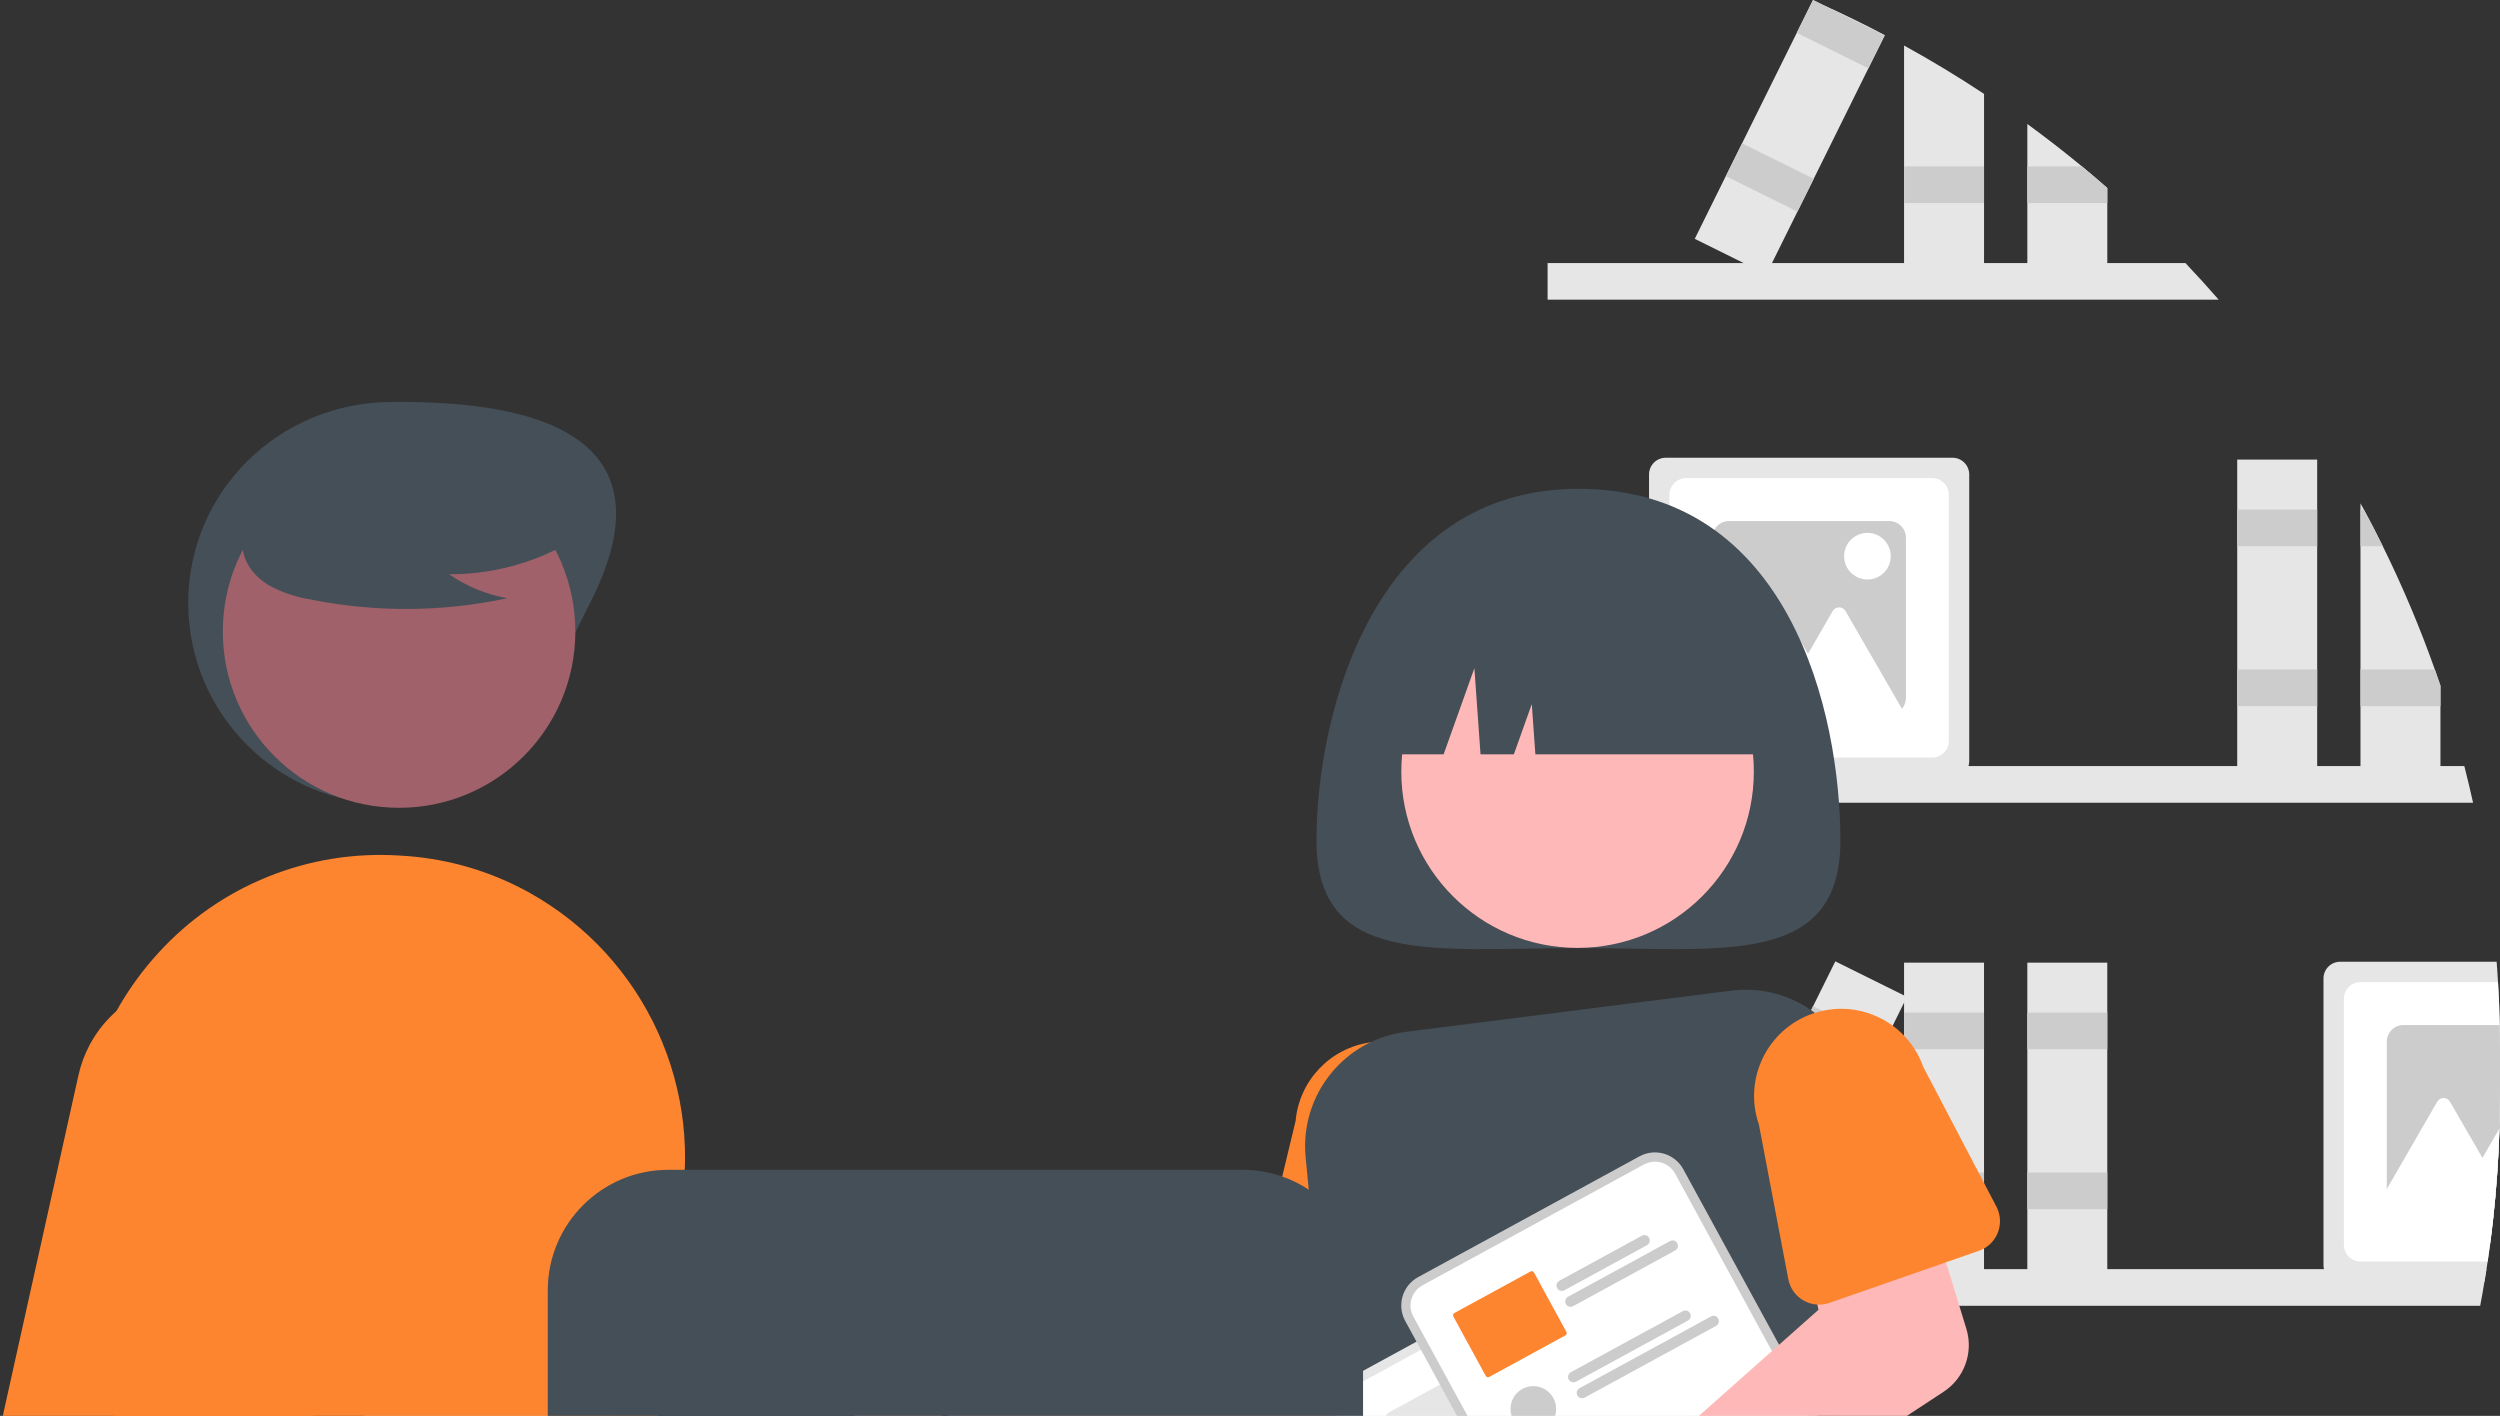 <?xml version="1.0" encoding="utf-8"?>
<!-- Generator: Adobe Illustrator 15.0.0, SVG Export Plug-In . SVG Version: 6.00 Build 0)  -->
<!DOCTYPE svg PUBLIC "-//W3C//DTD SVG 1.1//EN" "http://www.w3.org/Graphics/SVG/1.1/DTD/svg11.dtd">
<svg version="1.1" id="Layer_1" xmlns="http://www.w3.org/2000/svg" xmlns:xlink="http://www.w3.org/1999/xlink" x="0px" y="0px"
	 width="639.762px" height="362.323px" viewBox="38.583 0 639.762 362.323" enable-background="new 38.583 0 639.762 362.323"
	 xml:space="preserve">
<rect x="38.583" y="0" width="639.762" height="362.323" fill="#333333" stroke="none"/>
<g id="undraw_co_workers_re_1i6i" transform="translate(0)">
	<path id="Path_1513" fill="#E6E6E6" d="M669.214,196.041c0.796,3.11,1.542,6.237,2.239,9.379H434.622v-9.379H669.214z"/>
	<path id="Path_1514" fill="#E6E6E6" d="M661.664,171.318c-3.813-10.767-8.258-21.299-13.314-31.542
		c-1.555-3.158-3.17-6.284-4.846-9.379c-0.275-0.531-0.568-1.062-0.863-1.593v69.8h20.465v-23.135L661.664,171.318z"/>
	<path id="Path_1515" fill="#CCCCCC" d="M648.35,139.776h-5.707v-9.379h0.863C645.184,133.488,646.798,136.615,648.35,139.776z"/>
	<path id="Path_1516" fill="#CCCCCC" d="M661.665,171.318h-19.024v9.379h20.465v-5.229L661.665,171.318z"/>
	<rect id="Rectangle_550" x="611.098" y="117.611" fill="#E6E6E6" width="20.461" height="80.992"/>
	<rect id="Rectangle_551" x="611.098" y="130.399" fill="#CCCCCC" width="20.461" height="9.378"/>
	<rect id="Rectangle_552" x="611.098" y="171.321" fill="#CCCCCC" width="20.461" height="9.378"/>
	<path id="Path_1517" fill="#E6E6E6" d="M538.247,117.139h-73.399c-2.355,0.004-4.264,1.912-4.268,4.268v73.399
		c0.002,0.418,0.063,0.833,0.18,1.233c0.547,1.801,2.205,3.033,4.088,3.035h73.399c1.882-0.002,3.542-1.234,4.088-3.035
		c0.118-0.4,0.179-0.815,0.181-1.233v-73.401C542.51,119.049,540.602,117.143,538.247,117.139z"/>
	<path id="Path_1518" fill="#FFFFFF" d="M533.031,122.355h-62.971c-2.355,0.004-4.264,1.913-4.267,4.268v62.97
		c0.003,2.355,1.911,4.265,4.267,4.269h62.971c2.355-0.004,4.264-1.913,4.267-4.269V126.62
		C537.293,124.266,535.385,122.359,533.031,122.355z"/>
	<path id="Path_1519" fill="#CCCCCC" d="M522.051,133.337h-41.008c-2.355,0.004-4.263,1.912-4.267,4.267v41.006
		c0.004,2.354,1.911,4.263,4.267,4.267h41.008c2.351-0.013,4.254-1.916,4.267-4.267v-41.006
		C526.313,135.249,524.405,133.341,522.051,133.337z"/>
	<path id="Path_1520" fill="#FFFFFF" d="M519.521,171.377l-8.662-15c-0.527-0.907-1.689-1.215-2.598-0.688
		c-0.284,0.166-0.521,0.402-0.688,0.688l-6.323,10.954l-8.294-14.365c-0.527-0.907-1.69-1.215-2.598-0.688
		c-0.285,0.166-0.521,0.403-0.688,0.688l-8.661,15l-10.303,17.848h19.873l-1.97,3.41h41.217L519.521,171.377z"/>
	<circle id="Ellipse_91" fill="#FFFFFF" cx="516.465" cy="142.335" r="5.968"/>
	<path id="Path_1521" fill="#E6E6E6" d="M678.27,262.312c-0.066-3.679-0.213-7.34-0.438-10.982
		c-0.094-1.745-0.208-3.481-0.351-5.216h-40.037c-2.356,0.003-4.265,1.912-4.269,4.268v73.401c-0.002,0.336,0.039,0.672,0.123,1
		c0.461,1.916,2.174,3.268,4.145,3.271h36.908c0.19-1.082,0.371-2.182,0.531-3.271c0.101-0.646,0.209-1.301,0.301-1.945
		c0.227-1.545,0.441-3.092,0.645-4.637c0.285-2.105,0.541-4.221,0.768-6.344c0.835-7.615,1.373-15.313,1.612-23.092v-0.01
		c0.085-2.934,0.13-5.876,0.132-8.83v-11.38C678.346,266.456,678.326,264.379,678.27,262.312z"/>
	<path id="Path_1522" fill="#FFFFFF" d="M678.273,262.312c-0.066-3.679-0.212-7.34-0.437-10.982H642.66
		c-2.355,0.003-4.265,1.912-4.268,4.268v62.97c0.003,2.355,1.912,4.266,4.268,4.268h32.527c0.228-1.545,0.445-3.092,0.646-4.637
		c0.284-2.105,0.54-4.221,0.769-6.344c0.834-7.615,1.372-15.313,1.612-23.092v-0.01c0.085-2.934,0.13-5.876,0.132-8.83v-11.38
		C678.346,266.456,678.327,264.379,678.273,262.312z"/>
	<path id="Path_1523" fill="#CCCCCC" d="M678.27,262.312h-24.629c-2.355,0.003-4.265,1.912-4.268,4.268v41.005
		c0.003,2.355,1.912,4.266,4.268,4.268H676.6c0.835-7.614,1.372-15.312,1.612-23.092v-0.01c0.085-2.933,0.13-5.875,0.132-8.829
		v-11.38C678.346,266.456,678.327,264.379,678.27,262.312z"/>
	<path id="Path_1524" fill="#FFFFFF" d="M678.212,288.761c-0.237,7.776-0.774,15.475-1.612,23.092
		c-0.227,2.123-0.482,4.238-0.768,6.344h-14.626l1.973-3.4h-19.872l6.068-10.516l4.23-7.332l8.668-15
		c0.516-0.906,1.668-1.222,2.574-0.706c0.295,0.167,0.539,0.412,0.706,0.706l8.3,14.367L678.212,288.761z"/>
	<path id="Path_1525" fill="#E6E6E6" d="M606.357,76.692H434.622v-9.379h163.22C600.743,70.376,603.582,73.503,606.357,76.692z"/>
	<path id="Path_1526" fill="#E6E6E6" d="M525.843,11.651c7,3.85,13.821,7.976,20.466,12.376V69.87h-20.466V11.651z"/>
	<rect id="Rectangle_553" x="525.843" y="42.586" fill="#CCCCCC" width="20.461" height="9.378"/>
	<path id="Path_1527" fill="#E6E6E6" d="M577.85,48.11v21.755h-20.463V31.732c4.771,3.481,9.434,7.1,13.988,10.858
		C573.555,44.392,575.713,46.232,577.85,48.11z"/>
	<path id="Path_1528" fill="#CCCCCC" d="M577.85,48.109v3.85h-20.463v-9.37h13.988C573.555,44.392,575.713,46.231,577.85,48.109z"/>
	<path id="Path_1529" fill="#E6E6E6" d="M504.949,1.195c5.416,2.438,10.738,5.038,15.971,7.8l-4.211,8.5l-13.987,28.263l-4.163,8.4
		l-6.515,13.153l-1.433,2.892l-5.832-2.892l-12.5-6.193l7.942-16.043h0.011l4.153-8.4l14-28.27l4.115-8.308l0.047-0.095
		L504.949,1.195z"/>
	<path id="Path_1530" fill="#CCCCCC" d="M520.874,9.076l-4.163,8.412L498.379,8.4l4.116-8.305L502.542,0l2.411,1.195L520.874,9.076z
		"/>
	
		<rect id="Rectangle_554" x="486.78" y="35.19" transform="matrix(-0.444 0.896 -0.896 -0.444 750.39 -374.776)" fill="#CCCCCC" width="9.378" height="20.459"/>
	<path id="Path_1531" fill="#E6E6E6" d="M674.885,324.779c-0.162,1.092-0.342,2.191-0.531,3.271
		c-0.332,2.049-0.692,4.078-1.082,6.107H434.622v-9.379H674.885z"/>
	<rect id="Rectangle_555" x="525.843" y="246.346" fill="#E6E6E6" width="20.461" height="80.992"/>
	<rect id="Rectangle_556" x="525.843" y="259.134" fill="#CCCCCC" width="20.461" height="9.378"/>
	<rect id="Rectangle_557" x="525.843" y="300.057" fill="#CCCCCC" width="20.461" height="9.378"/>
	<rect id="Rectangle_558" x="557.386" y="246.346" fill="#E6E6E6" width="20.461" height="80.992"/>
	<rect id="Rectangle_559" x="557.386" y="259.134" fill="#CCCCCC" width="20.461" height="9.378"/>
	<rect id="Rectangle_560" x="557.386" y="300.057" fill="#CCCCCC" width="20.461" height="9.378"/>
	
		<rect id="Rectangle_561" x="458.929" y="276.621" transform="matrix(-0.444 0.896 -0.896 -0.444 978.198 -33.278)" fill="#E6E6E6" width="80.989" height="20.46"/>
	
		<rect id="Rectangle_562" x="504.936" y="255.987" transform="matrix(-0.444 0.896 -0.896 -0.444 974.446 -72.208)" fill="#CCCCCC" width="9.378" height="20.461"/>
	
		<rect id="Rectangle_563" x="486.78" y="292.661" transform="matrix(-0.444 0.896 -0.896 -0.444 981.095 -2.97)" fill="#CCCCCC" width="9.378" height="20.459"/>
	<path id="Path_1532" fill="#FFB8B8" d="M277.673,360.921c0.855,0.492,1.67,1.051,2.438,1.672l84.43-26.275l4.761-20.947
		l32.552,3.053l-4.824,37.9c-0.801,6.289-5.656,11.295-11.919,12.287l-99.365,15.732c-3.943,9.557-14.885,14.105-24.44,10.164
		c-9.555-3.943-14.105-14.885-10.163-24.439c3.942-9.557,14.884-14.105,24.439-10.164c0.716,0.295,1.413,0.635,2.087,1.018H277.673z
		"/>
	<path id="Path_1533" fill="#FE852F" d="M416.896,330.992l-0.559-9.561v-0.01l-0.152-2.617l-1.65-28.146
		c1.029-12.215-8.014-22.963-20.225-24.041c-1.688-0.151-3.387-0.107-5.063,0.133c-10.259,1.451-18.172,9.768-19.109,20.086
		l-3.427,14.244l-5.984,24.914c-0.872,3.588,0.83,7.305,4.116,8.99c0.922,0.484,1.931,0.779,2.968,0.871l9.978,0.891l9.605,0.854
		l11.087,0.986l0.799,0.066l2.049,0.189l6.856,0.607h0.019c3.213,0.273,6.279-1.398,7.787-4.25c0.691-1.291,1.008-2.75,0.91-4.211
		L416.896,330.992z"/>
	<path id="Path_1534" fill="#454F57" d="M509.546,215.077c0,32.457-30.013,27.548-67.034,27.548s-67.032,4.909-67.032-27.548
		s14.659-89.99,67.032-89.99C496.695,125.086,509.546,182.619,509.546,215.077z"/>
	<circle id="Ellipse_92" fill="#FFB8B8" cx="442.291" cy="197.463" r="45.107"/>
	<path id="Path_1535" fill="#454F57" d="M505.785,261.534c-0.868-0.837-1.79-1.616-2.76-2.333
		c-6.132-4.633-13.838-6.673-21.461-5.681l-83.121,10.517c-15.83,1.965-27.233,16.153-25.748,32.035
		c0.237,2.655,0.5,5.453,0.8,8.364c0.38,3.651,0.807,7.481,1.3,11.446c0.815,6.666,1.812,13.699,3,20.863
		c1.034,6.164,2.21,12.414,3.556,18.588c0.39,1.781,0.795,3.559,1.215,5.33c-0.002,0.01,0.002,0.021,0.01,0.029
		c0.047,0.217,0.094,0.436,0.15,0.645c-0.002,0.016,0.002,0.033,0.011,0.047c0.588,2.467,1.204,4.904,1.849,7.313
		c0.246,0.891,0.482,1.771,0.73,2.645c0.664,2.371,1.365,4.695,2.086,6.98c5.416,17,12.575,31.484,22.03,39.186
		c0.123,0.115,0.248,0.209,0.379,0.314l0.381,0.293l0.55-0.17l2.333-0.693l1.992-0.607l25.947-7.799l6.457-1.943l20.75-6.25h0.01
		l18.977-5.709l2.314-0.701l16.3-4.9l0.521-6.088l0.7-8.08l0.417-4.855l3.301-38.295l1.924-22.342l2.088-24.259
		C515.558,276.508,512.252,267.72,505.785,261.534z"/>
	<path id="Path_1536" fill="#454F57" d="M552.264,446.83c-0.219-0.635-0.428-1.271-0.646-1.9
		c-9.749-28.449-24.126-49.967-45.284-61.688c-0.009,0-0.009-0.012-0.02-0.012l-0.359-0.199l-18.436,6.389l-2.275,0.787
		l-2.371,0.826l-0.029,0.008l-17.26,5.975l-0.029,0.01l-13.541,4.686h-0.011l-12.526,4.33h-0.008l-2.912,1.016l-21.9,7.576
		l-2.542,0.883l-2.276,0.787l-0.351,0.123l-0.065,1.08l-1.565,27.426l-0.101,1.9l-1.953,34.227l-64.876,91.9h44.381
		c14.893,0,29.765-1.137,44.484-3.4l41.577-44.865c1.058-1.096,2.803-1.127,3.898-0.068c0.401,0.387,0.676,0.887,0.787,1.434
		l6.116,30.348c30.135-10.656,58.325-26.168,83.454-45.92C562.704,486.925,558.438,465.447,552.264,446.83z"/>
	<path id="Path_1537" fill="#454F57" d="M390.171,193.039h17.841l7.87-22.038l1.574,22.038h8.526l4.592-12.856l0.918,12.856h63.359
		c0-26.372-21.378-47.75-47.75-47.75l0,0h-9.183c-26.372,0-47.75,21.378-47.75,47.75l0,0H390.171z"/>
	<path id="Path_1538" fill="#A0616A" d="M280.433,432.025c-11.003,4.623-23.67-0.549-28.294-11.553
		c-0.493-1.174-0.882-2.389-1.161-3.631l-76.309-8.643l25.58-30.631l68.542,12.9c11.855-1.859,22.973,6.244,24.832,18.1
		C295.18,418.496,289.725,428.197,280.433,432.025z"/>
	<path id="Path_1539" fill="#CCCCCC" d="M239.292,375.326l-32.253-5.766l-2.342-0.418c-7.328-1.309-12.208-8.311-10.898-15.639
		c0.091-0.512,0.212-1.018,0.363-1.516l15.837-52.623l0.474-1.566c4.76-16.215-4.525-33.219-20.741-37.98
		c-16.215-4.761-33.22,4.525-37.98,20.741c-0.112,0.38-0.216,0.762-0.313,1.146l-20.2,82.439l-0.749,3.055
		c-5.419,22.096,8.101,44.402,30.197,49.82c1.974,0.484,3.98,0.822,6.003,1.01c0.066,0.01,0.123,0.01,0.19,0.02l12.091,1.07
		l15.685,1.395l19.726,1.754l18.408,1.641c4.999,0.453,9.51-3.002,10.375-7.947c0.028-0.133,0.047-0.266,0.066-0.4l3.907-29.17
		l0.038-0.266C247.873,380.992,244.393,376.224,239.292,375.326z"/>
	<path id="Path_1540" fill="#454F57" d="M189.6,154.297c-12.875,25.314-23.023,51.423-51.423,51.423s-51.423-23.022-51.423-51.423
		l0,0c0-28.4,23.025-51.068,51.423-51.423C167.04,102.512,213.564,107.182,189.6,154.297z"/>
	<path id="Path_1541" fill="#454F57" d="M221.898,485.457l-1.167-11.646l-0.872,0.047l-153.335,7.389l0.4,11.789l0.674,20.189
		c23.724,18.072,50.07,32.416,78.126,42.533l1-7.721c0.209-1.506,1.6-2.559,3.106-2.348c1.094,0.15,1.991,0.941,2.279,2.008
		l3.025,11.275c24.442,7.883,49.825,12.479,75.479,13.666L221.898,485.457z"/>
	<circle id="Ellipse_93" fill="#A0616A" cx="140.709" cy="161.614" r="45.107"/>
	<path id="Path_1542" fill="#FE852F" d="M230.709,474.597l-8.943-27.768l-0.152-0.475l-0.455-1.422l-2.551-7.91
		c-0.825-2.568-1.612-5.148-2.343-7.736c-0.673-2.334-1.302-4.674-1.887-7.02c-0.835-3.262-1.594-6.537-2.276-9.824
		c-2.314-11.047-3.857-22.24-4.619-33.5c-0.209-3.119-0.357-6.246-0.446-9.379c-0.556-19.201,1.173-38.402,5.149-57.195
		c7.11-33.366-8.416-67.46-38.254-84c-9.536-5.271-20.091-8.437-30.954-9.284c-0.749-0.057-1.5-0.1-2.257-0.152
		c-23.242-1.47-45.896,7.689-61.585,24.9c-4.149,4.519-7.752,9.51-10.736,14.87c-8.279,14.916-11.386,32.153-8.838,49.02
		l10.659,71.57l-2.427,30.129l-2.864,35.506l-0.152,1.9l-3.054,37.857c-0.296,3.625,1.816,7.016,5.2,8.346
		c0.965,0.387,1.995,0.584,3.035,0.58c0.152,0,0.294,0,0.446-0.01l151.5-8.146l1.385-0.076c4.553-0.236,8.052-4.119,7.815-8.672
		c-0.038-0.717-0.168-1.428-0.389-2.111L230.709,474.597z"/>
	<path id="Path_1543" fill="#454F57" d="M188.574,136.122c-10.308,7.104-22.542,10.885-35.061,10.835
		c4.465,3.096,9.548,5.188,14.9,6.13c-16.645,3.57-33.847,3.667-50.53,0.284c-3.708-0.595-7.287-1.824-10.578-3.633
		c-3.2-1.944-5.883-5.041-6.529-8.732c-1.109-6.333,3.827-12.087,8.955-15.965c15.901-11.84,36.278-15.912,55.508-11.092
		c6.2,1.6,12.412,4.311,16.44,9.29c4.028,4.979,5.22,12.656,1.383,17.784L188.574,136.122z"/>
	<path id="Path_1544" fill="#A0616A" d="M190.879,422.64c-10.901,4.861-23.678-0.035-28.538-10.938
		c-0.518-1.162-0.933-2.367-1.239-3.602l-76.478-6.988l24.914-31.18l68.8,11.416c11.813-2.107,23.1,5.76,25.208,17.572
		c1.764,9.885-3.473,19.689-12.669,23.719H190.879z"/>
	<path id="Path_1545" fill="#FE852F" d="M148.526,366.847l-17.288-2.699l-17.44-2.73c-7.354-1.15-12.384-8.043-11.235-15.396
		c0.081-0.514,0.19-1.021,0.33-1.523l15.136-54.529c3.772-13.86-2.54-28.487-15.212-35.25c-14.946-7.888-33.457-2.167-41.345,12.779
		c-1.273,2.413-2.218,4.985-2.81,7.648l-19.09,85.931c-4.93,22.223,9.089,44.236,31.313,49.168c2.027,0.449,4.084,0.744,6.156,0.885
		l66.033,4.428c5.004,0.34,9.436-3.207,10.2-8.164c0.029-0.133,0.038-0.266,0.057-0.4l3.272-29.246l0.028-0.268
		C157.216,372.335,153.641,367.646,148.526,366.847z"/>
	<path id="Path_1546" fill="#E6E6E6" d="M441.068,321.515l-3.957,2.16l-48.757,26.6l-3.957,2.158
		c-3.997,2.188-5.47,7.197-3.293,11.201l36.308,66.543c2.188,3.998,7.197,5.471,11.199,3.293l0.011-0.006l56.649-30.91l0.011-0.006
		c3.997-2.188,5.47-7.197,3.293-11.199l-36.308-66.543C450.079,320.81,445.07,319.339,441.068,321.515z"/>
	<path id="Path_1547" fill="#FFFFFF" d="M442.206,323.603l-4.687,2.557l-47.301,25.807l-4.687,2.557
		c-2.845,1.559-3.893,5.125-2.342,7.975l36.307,66.543c1.558,2.846,5.126,3.895,7.978,2.344l0.01-0.004l56.649-30.91l0.011-0.006
		c2.847-1.559,3.896-5.127,2.344-7.977l-36.307-66.543c-1.558-2.848-5.125-3.896-7.976-2.346V323.603z"/>
	<path id="Path_1548" fill="#E6E6E6" d="M443.535,342.39c-0.366-0.664-1.199-0.91-1.867-0.551l-1.889,1.035l-19.242,10.5
		c-0.664,0.369-0.903,1.207-0.533,1.873c0.365,0.656,1.189,0.898,1.852,0.545l21.131-11.533
		C443.651,343.894,443.896,343.058,443.535,342.39z"/>
	<path id="Path_1549" fill="#E6E6E6" d="M450.734,343.746c-0.357-0.66-1.184-0.906-1.846-0.549
		c-0.004,0.004-0.009,0.006-0.014,0.008l-26.107,14.246c-0.667,0.359-0.915,1.193-0.555,1.859c0.361,0.668,1.195,0.916,1.861,0.555
		c0.004-0.002,0.008-0.004,0.011-0.006l1.214-0.664l7.601-4.145h0.01l17.278-9.436c0.664-0.355,0.916-1.182,0.561-1.848
		c-0.003-0.006-0.007-0.014-0.011-0.02L450.734,343.746z"/>
	<path id="Path_1550" fill="#E6E6E6" d="M422.36,366.451l-8.289-15.201c-0.18-0.316-0.581-0.432-0.9-0.256l-4.021,2.191
		l-2.086,1.139l-11.2,6.105l-2.172,1.188c-0.317,0.178-0.432,0.58-0.256,0.898l0.531,0.979l7.757,14.225
		c0.176,0.316,0.574,0.43,0.891,0.256l13.372-7.293l2.087-1.137l4.021-2.191c0.32-0.174,0.441-0.574,0.268-0.896
		c0,0-0.002-0.002-0.002-0.004L422.36,366.451z"/>
	<path id="Path_1551" fill="#E6E6E6" d="M454.02,361.679c-0.363-0.664-1.193-0.91-1.859-0.551l-28.659,15.639
		c-0.519,0.285-0.798,0.869-0.692,1.451c0.021,0.146,0.069,0.287,0.144,0.416c0.072,0.131,0.165,0.25,0.274,0.352l0.01,0.01
		c0.436,0.391,1.068,0.467,1.584,0.189l28.658-15.639c0.665-0.363,0.908-1.197,0.545-1.861
		C454.021,361.683,454.021,361.681,454.02,361.679L454.02,361.679z"/>
	<path id="Path_1552" fill="#E6E6E6" d="M461.223,363.035c-0.366-0.664-1.202-0.908-1.867-0.541l0,0l-33.639,18.355
		c-0.52,0.273-0.8,0.854-0.691,1.432v0.01c0.02,0.146,0.068,0.287,0.142,0.416c0.073,0.137,0.17,0.258,0.285,0.359
		c0.431,0.4,1.07,0.477,1.583,0.189l33.638-18.35C461.341,364.541,461.586,363.703,461.223,363.035z"/>
	<circle id="Ellipse_94" fill="#E6E6E6" cx="413.898" cy="386.157" r="5.833"/>
	<path id="Path_1553" fill="#CCCCCC" d="M458.139,295.912l-3.957,2.158l-48.756,26.6l-3.957,2.16
		c-3.998,2.188-5.471,7.197-3.293,11.199l36.307,66.543c2.188,3.998,7.197,5.471,11.199,3.293l0.011-0.004l56.649-30.91l0.011-0.006
		c3.997-2.188,5.47-7.197,3.293-11.201l-36.308-66.543C467.149,295.205,462.141,293.733,458.139,295.912z"/>
	<path id="Path_1554" fill="#FFFFFF" d="M459.275,297.998l-4.687,2.557l-47.3,25.807l-4.688,2.557
		c-2.845,1.559-3.893,5.125-2.342,7.975l36.307,66.543c1.559,2.848,5.127,3.896,7.978,2.346l0.01-0.008l56.651-30.908l0.01-0.008
		c2.848-1.557,3.896-5.125,2.345-7.977l-36.307-66.543C465.693,297.493,462.125,296.447,459.275,297.998z"/>
	<path id="Path_1555" fill="#CCCCCC" d="M460.605,316.785c-0.366-0.666-1.2-0.912-1.868-0.551l-9.73,5.311l-2.712,1.48l-8.688,4.74
		c-0.668,0.363-0.914,1.201-0.55,1.869s1.2,0.914,1.868,0.549l10.243-5.586l2.144-1.176l8.744-4.77
		C460.721,318.285,460.966,317.453,460.605,316.785z"/>
	<path id="Path_1556" fill="#CCCCCC" d="M467.805,318.14c-0.359-0.66-1.186-0.906-1.846-0.549c-0.005,0.004-0.01,0.006-0.014,0.008
		l-13.571,7.408l-2.087,1.137l-10.451,5.701c-0.664,0.367-0.904,1.201-0.537,1.865c0.364,0.66,1.192,0.902,1.855,0.543l10.451-5.699
		l2.086-1.139l13.562-7.406c0.665-0.354,0.917-1.182,0.562-1.846c-0.004-0.008-0.008-0.016-0.012-0.021L467.805,318.14z"/>
	<path id="Path_1557" fill="#FE852F" d="M439.43,340.843l-6.609-12.121l-1.139-2.086l-0.541-1c-0.18-0.316-0.58-0.43-0.899-0.256
		l-13.419,7.322l-6.061,3.299c-0.316,0.18-0.432,0.58-0.256,0.9l0.54,0.986l0.588,1.09l0.55,1v0.012l6.61,12.119
		c0.177,0.316,0.575,0.43,0.892,0.256l19.479-10.621c0.321-0.172,0.442-0.572,0.27-0.893c-0.001-0.002-0.003-0.006-0.003-0.008
		H439.43z"/>
	<path id="Path_1558" fill="#CCCCCC" d="M471.089,336.074c-0.362-0.664-1.193-0.91-1.858-0.549l-8.564,4.674l-2.086,1.139l-8.27,4.5
		l-9.74,5.32c-0.665,0.369-0.904,1.207-0.535,1.871c0.365,0.658,1.189,0.9,1.853,0.547l18.009-9.826l2.086-1.137l8.564-4.676
		c0.664-0.365,0.907-1.199,0.542-1.865c-0.001,0-0.001-0.002-0.002-0.002L471.089,336.074z"/>
	<path id="Path_1559" fill="#CCCCCC" d="M478.293,337.429c-0.367-0.664-1.203-0.906-1.868-0.539l-13.533,7.387l-2.086,1.139
		l-18.019,9.828c-0.664,0.367-0.904,1.203-0.537,1.865c0.364,0.66,1.192,0.902,1.855,0.545l18.008-9.826l2.088-1.139l13.541-7.387
		C478.411,338.937,478.657,338.099,478.293,337.429z"/>
	<circle id="Ellipse_95" fill="#CCCCCC" cx="430.969" cy="360.551" r="5.833"/>
	<path id="Path_1560" fill="#FFB8B8" d="M434.887,393.343c0.982,0.096,1.955,0.27,2.909,0.52l66.147-58.68l-4.279-21.051
		l30.928-10.607l11.193,36.527c1.857,6.061-0.51,12.619-5.809,16.1l-84.093,55.213c0.337,10.33-7.764,18.979-18.095,19.316
		s-18.98-7.764-19.317-18.096c-0.337-10.33,7.764-18.979,18.095-19.316c0.773-0.025,1.547-0.002,2.317,0.068L434.887,393.343z"/>
	<path id="Path_1561" fill="#FE852F" d="M549.477,308.781l-18.739-35.791c-4.009-11.315-16.267-17.415-27.71-13.789
		c-0.209,0.057-0.408,0.123-0.616,0.2c-11.616,4.06-17.753,16.759-13.715,28.384l7.521,39.555c0.436,2.291,1.849,4.279,3.869,5.443
		c1.092,0.639,2.322,1.004,3.586,1.063c1.039,0.066,2.08-0.08,3.063-0.428l4.021-1.4l25.813-8.994l8.44-2.939
		c4.188-1.467,6.393-6.051,4.927-10.238c-0.128-0.365-0.282-0.721-0.46-1.063V308.781z"/>
	<path id="Path_1562" fill="#3F3D56" d="M620.216,446.83H0.948c-0.524,0-0.95-0.426-0.95-0.949c0-0.525,0.425-0.951,0.95-0.951l0,0
		h619.268c0.524,0,0.95,0.426,0.95,0.951C621.166,446.404,620.74,446.83,620.216,446.83z"/>
	<path id="Path_1563" fill="#454F57" d="M107.633,429.287v0.473c0.006,6.57,3.883,12.518,9.891,15.174
		c2.108,0.943,4.392,1.428,6.7,1.424h153.161v-17.07H107.633z"/>
	<path id="Path_1564" fill="#454F57" d="M384.322,316.785c-2.431-5.018-6.173-9.285-10.83-12.349
		c-2.111-1.397-4.39-2.526-6.781-3.358c-3.259-1.138-6.687-1.718-10.138-1.716H209.58c-17.014,0.021-30.801,13.808-30.821,30.821
		v85.352c-0.003,1.197,0.067,2.395,0.209,3.584c0.208,1.779,0.57,3.537,1.081,5.254c0.507,1.691,1.161,3.336,1.954,4.912
		c5.208,10.463,15.891,17.076,27.578,17.07h146.993c17.015,0.006,30.814-13.781,30.821-30.797c0-0.008,0-0.016,0-0.023v-85.352
		C387.401,325.542,386.351,320.958,384.322,316.785z"/>
	<circle id="Ellipse_96" fill="#FFFFFF" cx="291.138" cy="372.86" r="7.587"/>
</g>
</svg>
